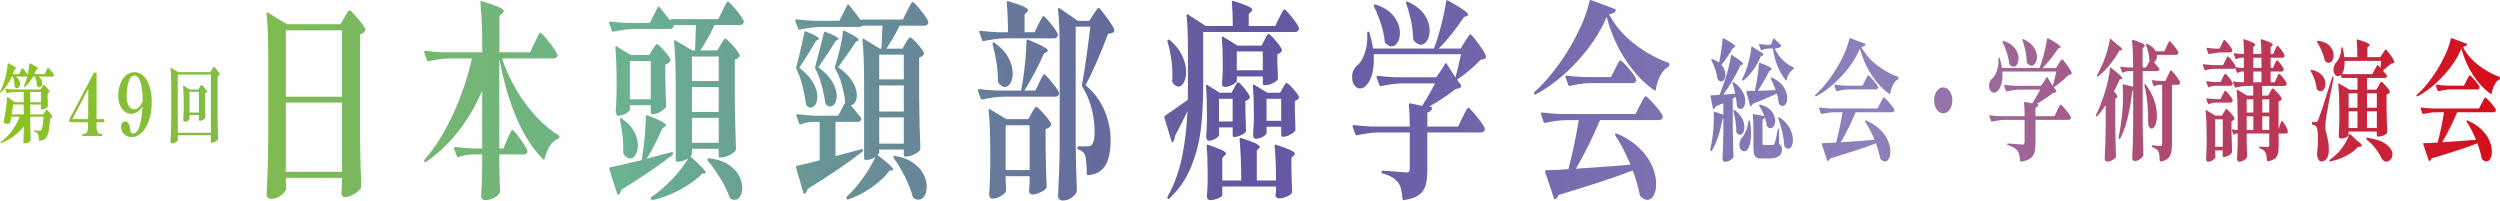 <?xml version="1.0" encoding="UTF-8"?>
<svg id="_レイヤー_2" data-name="レイヤー 2" xmlns="http://www.w3.org/2000/svg" xmlns:xlink="http://www.w3.org/1999/xlink" viewBox="0 0 960 77">
  <defs>
    <style>
      .cls-1 {
        fill: url(#_名称未設定グラデーション_87);
        stroke-width: 0px;
      }
    </style>
    <linearGradient id="_名称未設定グラデーション_87" data-name="名称未設定グラデーション 87" x1="0" y1="38.5" x2="960" y2="38.5" gradientUnits="userSpaceOnUse">
      <stop offset="0" stop-color="#8dc21f"/>
      <stop offset=".25" stop-color="#6bb291"/>
      <stop offset=".5" stop-color="#6355a1"/>
      <stop offset=".75" stop-color="#8d80bb"/>
      <stop offset="1" stop-color="#d70c18"/>
    </linearGradient>
  </defs>
  <g id="_レイヤー_1-2" data-name="レイヤー 1">
    <path class="cls-1" d="M7.89,27.35c.04-.11.12-.28.23-.5.11-.23.19-.4.26-.51.07-.11.13-.16.19-.16.12,0,.45.34.99,1.03.54.68.87,1.19.99,1.51.01.04.02.1.02.16,0,.15-.05.28-.17.37-.11.1-.25.15-.4.15h-3.94c.56.37.98.8,1.25,1.29.27.49.41.98.41,1.48s-.11.88-.34,1.21c-.23.33-.49.49-.8.49-.32,0-.62-.16-.89-.49-.06-.09-.09-.24-.09-.46,0-.56-.07-1.16-.19-1.77-.13-.62-.29-1.2-.49-1.74h-.39c-1.14,2.54-2.54,4.58-4.2,6.12-.09.11-.17.11-.25,0l-.02-.03c-.08-.11-.08-.23-.02-.36.53-1.02,1.08-2.38,1.64-4.07.3-.91.58-2,.82-3.26.24-1.26.4-2.37.48-3.32.03-.2.11-.26.23-.2,1.12.59,1.91,1.03,2.35,1.34.44.3.66.52.66.65,0,.06-.07.14-.21.23l-.43.23c-.24.74-.46,1.33-.66,1.76h2.46l.5-1.14ZM16.07,33.47c.05-.09.12-.22.23-.39.11-.17.19-.3.26-.39.07-.09.13-.13.19-.13.14,0,.51.33,1.12.99.61.66.99,1.17,1.14,1.52.04.09.03.18-.05.29-.2.24-.42.4-.66.49v1.76l.04,1.4c0,.39.02.96.05,1.69v.1c0,.13-.13.3-.38.51-.25.21-.55.38-.89.52-.34.14-.66.21-.95.21s-.46-.16-.52-.49l.02-.33.07-.42v-.65h-4.13v3.78h4.95l.59-.88c.06-.09.15-.22.27-.39.12-.17.22-.3.3-.39.08-.09.15-.13.21-.13.14,0,.49.35,1.07,1.04.58.7.93,1.22,1.07,1.56.05.09.03.18-.04.29-.15.22-.4.36-.75.42-.14,2.24-.34,3.95-.62,5.15-.27,1.19-.67,2.04-1.19,2.54-.58.59-1.35.89-2.33.91-.12,0-.18-.09-.18-.26-.03-1.11-.15-1.85-.37-2.21-.24-.48-.71-.84-1.39-1.08-.11-.06-.16-.16-.16-.29,0-.06.02-.12.05-.16.03-.04.08-.05.14-.03.71.11,1.36.16,1.94.16.17,0,.3-.02.39-.05.09-.03.18-.09.25-.18.2-.22.38-.76.54-1.63.16-.87.28-2.03.38-3.49h-5.11v3.1c.05,2.6.1,4.55.16,5.83,0,.13-.02.24-.07.33-.17.26-.44.49-.81.68-.37.19-.82.29-1.33.29-.4,0-.59-.22-.59-.65.06-1,.11-2.24.14-3.71v-2.21c-2.11,2.87-5.01,5.03-8.69,6.48h-.07c-.06,0-.11-.04-.16-.13-.02-.02-.02-.05-.02-.1,0-.09.04-.16.11-.23,1.6-1.11,3.02-2.51,4.27-4.22,1.25-1.7,2.24-3.52,2.99-5.46h-3.22l-.39,2.18c-.05.15-.1.25-.16.29-.32.17-.63.26-.94.26-.36,0-.8-.11-1.3-.33-.12-.04-.17-.15-.14-.33.23-1.11.42-2.19.59-3.26.4-2.24.64-4.29.73-6.16,0-.11.02-.18.06-.21.04-.03.09-.03.15.02l2.76,1.95h3.42v-3.94h-3.15c-.97.02-2.06.16-3.26.42h-.07c-.06,0-.11-.05-.16-.16l-.41-1.14s-.02-.06-.02-.13c0-.11.05-.16.16-.16.84.11,1.76.18,2.78.23h10.56l.52-.91ZM5.1,40.15l-.23,1.34c-.05.3-.1.66-.17,1.06-.07.4-.14.86-.22,1.38h4.63v-3.78h-4.01ZM14.84,29.4c.49.35.84.74,1.06,1.17.22.43.33.87.33,1.3,0,.46-.11.85-.33,1.17-.22.33-.48.49-.79.49-.26,0-.53-.15-.82-.46-.08-.09-.11-.2-.11-.33-.02-.54-.1-1.11-.24-1.71-.14-.6-.32-1.15-.51-1.64h-.71c-.91,1.67-1.99,3.02-3.22,4.04-.11.07-.19.06-.25-.03-.11-.11-.12-.23-.05-.36.27-.63.54-1.32.8-2.08.3-.91.58-1.99.82-3.23.24-1.24.4-2.32.46-3.26.01-.09.04-.15.08-.18.04-.03.09-.04.15-.02,2.05,1.06,3.08,1.75,3.08,2.05,0,.07-.07.14-.21.23l-.43.23c-.33.78-.59,1.35-.75,1.69h3.95l.57-1.2c.08-.13.17-.32.29-.55.11-.24.2-.41.27-.52.07-.11.13-.16.19-.16.14,0,.51.36,1.12,1.09.61.73.97,1.25,1.09,1.58.03.09.05.15.05.2,0,.15-.06.27-.17.36-.11.09-.26.13-.44.13h-5.27ZM15.75,35.33h-4.13v3.94h4.13v-3.94ZM40.06,46.01v.65c0,.17-.06.26-.18.26h-2.81v1.89c0,1.76.61,2.64,1.82,2.64h.25c.11,0,.16.12.16.36,0,.26-.05.39-.16.39h-7.41c-.11,0-.16-.13-.16-.39,0-.24.05-.36.16-.36h.25c1.2,0,1.81-.88,1.82-2.64v-1.89h-6.96c-.12,0-.18-.09-.18-.26v-.72c0-.13.02-.24.07-.33l9.33-17.66c.06-.13.14-.17.23-.13l.64.2c.11.04.16.14.16.29l-.02,17.43h2.81c.12,0,.18.09.18.26ZM33.9,34.09l-6.13,11.66h6.07l.07-11.66ZM55.15,29.21c1,.98,1.77,2.32,2.31,4.02.54,1.71.81,3.64.81,5.81,0,2.8-.36,5.23-1.09,7.28-.73,2.05-1.68,3.62-2.84,4.69-1.16,1.07-2.38,1.61-3.64,1.61-1.08,0-1.94-.24-2.58-.72-.64-.48-1.08-1.01-1.31-1.6-.24-.59-.35-1.08-.35-1.47,0-.65.15-1.18.45-1.6.3-.41.69-.62,1.14-.62s.89.24,1.25.72c.36.48.56,1.14.59,1.99.03.63.14,1.11.33,1.45.19.34.46.5.81.5,1.19,0,2.06-1.02,2.63-3.06.57-2.04.91-4.48,1.04-7.33-.59.96-1.26,1.67-2,2.13-.74.47-1.5.7-2.27.7-1,0-1.88-.31-2.64-.94-.76-.63-1.35-1.47-1.77-2.52-.42-1.05-.63-2.19-.63-3.4,0-1.61.25-3.11.75-4.51.5-1.4,1.22-2.52,2.17-3.36.94-.84,2.04-1.25,3.31-1.25,1.34,0,2.51.49,3.51,1.47ZM53.22,41.23c.58-.5,1.11-1.26,1.56-2.28v-.75c0-1.35-.1-2.71-.29-4.1-.19-1.39-.52-2.58-.98-3.58-.46-1-1.09-1.5-1.88-1.5-.68,0-1.25.38-1.7,1.14-.45.76-.78,1.72-.98,2.87-.21,1.15-.31,2.32-.31,3.52,0,2.06.29,3.48.88,4.27.58.78,1.24,1.17,1.95,1.17.58,0,1.16-.25,1.75-.75ZM68.27,52.53c.03.52.04.79.04.81,0,.04,0,.09.01.15,0,.05,0,.11-.01.18-.11.33-.37.64-.79.94-.42.3-.86.46-1.33.46-.21,0-.38-.07-.51-.2-.13-.13-.19-.28-.19-.46.06-1.28.11-2.52.16-3.73.05-1.21.08-2.79.09-4.74v-13.39c0-2.56-.08-4.67-.25-6.32v-.06c0-.17.06-.23.18-.16l2.78,1.69h12.34l.57-1.01c.05-.09.13-.23.24-.44.11-.21.21-.36.29-.46.07-.1.14-.15.2-.15.14,0,.52.37,1.14,1.11.63.74,1.01,1.29,1.17,1.66.04.09.03.18-.05.29-.2.28-.46.47-.78.55v16.52c.03,2.71.09,5.2.18,7.46,0,.13-.03.24-.09.33-.2.28-.53.56-.98.83-.46.27-.88.41-1.28.41-.27,0-.44-.16-.5-.49,0-.13,0-.24.02-.33.01-.11.02-.24.02-.41s.02-.39.05-.67v-.98h-12.73v.59ZM68.27,28.65v22.35h12.73v-22.35h-12.73ZM72.78,45.66c0,.13-.1.28-.28.46-.19.17-.43.33-.73.46-.29.13-.6.2-.9.2-.15,0-.27-.06-.35-.2-.08-.13-.13-.28-.13-.46.06-1.04.11-2.45.16-4.23v-2.48c0-2.56-.08-4.67-.25-6.32v-.06c0-.15.06-.2.18-.13l2.39,1.47h3.28l.5-.88c.06-.09.17-.25.32-.5.15-.25.27-.37.37-.37.14,0,.49.31,1.07.94.58.63.94,1.11,1.09,1.43.04.11.03.22-.04.33-.2.24-.44.4-.73.49v3.19c.05,2.67.1,4.68.16,6.03,0,.11-.02.22-.07.33-.18.24-.49.47-.91.7-.42.23-.81.34-1.14.34-.26,0-.42-.16-.48-.49,0-.13,0-.24.02-.33.02-.06.03-.15.04-.26,0-.11.02-.25.03-.42v-.75h-3.6v1.53ZM72.78,35.26v7.95h3.6v-7.95h-3.6ZM666.32,36c-.14-.87-.33-1.72-.58-2.56-.25-.83-.39-1.32-.44-1.45-.02-.1-.03-.19-.02-.28.01-.08.04-.14.09-.18.12-.07.23-.05.35.05,1.52,1,2.64,2.15,3.37,3.46.73,1.3,1.09,2.56,1.09,3.76,0,.87-.17,1.6-.51,2.18-.34.58-.74.88-1.21.88-.49,0-.95-.28-1.37-.85-.09-.13-.14-.3-.14-.5-.07-1-.2-2.09-.38-3.26l-1.19.6v10.72c.05,4.18.14,8,.28,11.48,0,.2-.05.37-.14.5-.28.4-.69.76-1.23,1.08-.54.32-1.17.48-1.9.48-.3,0-.54-.1-.7-.3-.16-.2-.25-.44-.25-.7.16-3.01.27-6.35.32-10.02v-5.56s-.14.05-.28.05c-.98,5.31-2.36,9.4-4.14,12.28-.12.17-.25.2-.39.1l-.1-.05c-.14-.1-.19-.28-.14-.55.33-1.34.58-2.64.77-3.91.42-2.87.63-5.63.63-8.27,0-.47-.02-1.1-.07-1.9,0-.13.03-.24.09-.33.06-.08.14-.11.23-.08l3.4,1.2v-4.46l-3.02,1.35c-.12.47-.33.79-.63.95-.02.03-.07.05-.14.05-.09,0-.16-.1-.21-.3l-.91-4.61v-.1c0-.23.08-.35.25-.35l1.61-.05c.61-.07,1.13-.1,1.58-.1.65-1.67,1.38-3.66,2.18-5.96.49-1.47.93-3.02,1.33-4.64.4-1.62.69-3.1.88-4.44.05-.33.17-.42.38-.25,2.85,1.77,4.28,2.89,4.28,3.36,0,.13-.1.23-.32.3l-.67.25c-.79,1.74-1.77,3.61-2.93,5.61-1.16,2-2.37,3.89-3.63,5.66l4.53-.35ZM662.19,26.7c.25.65.37,1.29.37,1.93,0,.77-.16,1.4-.47,1.9-.32.5-.71.75-1.18.75-.37,0-.76-.2-1.16-.6-.09-.07-.16-.22-.21-.45-.14-1.1-.43-2.29-.86-3.56-.43-1.27-.92-2.42-1.46-3.46-.09-.2-.11-.35-.04-.45.12-.1.23-.13.35-.1.87.3,1.73.75,2.6,1.35.33-1.44.61-2.97.84-4.61.23-1.64.4-3.12.49-4.46.02-.13.06-.23.12-.28.06-.05.13-.04.23.02,3.04,1.6,4.56,2.64,4.56,3.11,0,.1-.11.22-.32.35l-.63.35c-1.36,2.37-2.83,4.49-4.42,6.36.54.57.93,1.18,1.17,1.83ZM665.65,42.39c.02-.08.06-.14.1-.18.12-.07.23-.05.35.05,1.31.97,2.26,2.03,2.86,3.18.6,1.15.89,2.28.89,3.38,0,.83-.17,1.54-.51,2.1-.34.57-.74.85-1.21.85s-.87-.27-1.26-.8c-.09-.13-.14-.3-.14-.5.02-2.27-.34-4.86-1.09-7.77-.03-.13-.03-.24,0-.33ZM671.68,46.22c.19.07.29.2.32.4.28,1.7.42,3.26.42,4.66,0,2.57-.39,4.53-1.16,5.86-.35.63-.85.95-1.51.95-.35,0-.68-.11-.98-.33s-.53-.56-.67-1.03c-.12-.43-.18-.82-.18-1.15,0-.53.1-1.05.3-1.55.2-.5.47-.94.82-1.3.52-.63,1.01-1.54,1.49-2.71.48-1.17.75-2.31.83-3.41.05-.27.15-.4.31-.4ZM672.88,17.91l2.32,1.55c1.31.64,1.97,1.14,1.97,1.5,0,.17-.13.3-.39.4l-.63.3c-1.73,4.01-3.97,7.1-6.7,9.27-.14.1-.27.07-.39-.1-.12-.17-.13-.35-.04-.55.26-.5.65-1.32,1.16-2.46.54-1.37,1.04-2.97,1.49-4.81.46-1.84.74-3.46.86-4.86.05-.3.16-.38.35-.25ZM681.86,34.6c-.56-1.67-1.17-3.09-1.82-4.26-.09-.23-.09-.4,0-.5.14-.13.27-.15.39-.05,2.01.9,3.49,2.08,4.44,3.53.95,1.45,1.42,2.88,1.42,4.28,0,.9-.16,1.65-.49,2.23-.33.59-.75.88-1.26.88-.42,0-.85-.22-1.3-.65-.09-.1-.16-.27-.21-.5-.09-.97-.33-2.17-.7-3.61-2.83,1.3-5.92,2.61-9.26,3.91-.16.4-.4.72-.7.95l-.1.05c-.07,0-.15-.1-.25-.3l-1.37-5.21-.04-.2c0-.17.08-.25.25-.25h2.98l.14-.55.07-.5c.35-1.47.65-3.06.9-4.76.25-1.7.4-3.24.47-4.61.02-.27.14-.38.35-.35,1.71.63,2.89,1.13,3.56,1.48.67.35,1,.64,1,.88,0,.13-.09.25-.28.35l-.6.35c-1.36,2.74-2.83,5.3-4.42,7.67l6.84-.25ZM676.81,45.87v9.07c0,.3.04.5.12.6.08.1.29.15.61.15h1.75c.87,0,1.38-.02,1.54-.05.16,0,.29-.03.37-.1.08-.07.17-.22.26-.45.21-.53.62-2.34,1.23-5.41.02-.23.12-.35.28-.35.12,0,.17.13.17.4l.07,5.56c.42.3.7.61.84.93.14.32.21.74.21,1.28,0,1.1-.4,1.94-1.21,2.51-.81.57-2.18.85-4.12.85h-2.38c-.94,0-1.63-.13-2.07-.4-.45-.27-.75-.71-.91-1.33-.16-.62-.25-1.53-.25-2.73v-6.21c0-2.34-.08-4.33-.25-5.96,0-.33.09-.47.28-.4l4.18.75c-.61-1.6-1.25-2.87-1.93-3.81-.14-.2-.16-.37-.07-.5.12-.1.23-.13.35-.1,1.96.47,3.42,1.3,4.37,2.48.95,1.19,1.42,2.41,1.42,3.68,0,.84-.17,1.53-.51,2.08-.34.55-.77.83-1.28.83-.45,0-.84-.18-1.19-.55-.12-.07-.19-.2-.21-.4-.14-1.07-.41-2.17-.81-3.31-.12.5-.41.8-.88.9ZM684.38,22.84c1.26,1.29,2.65,2.28,4.18,2.98.16.03.25.15.25.35s-.07.35-.21.45c-.59.37-1.1.9-1.54,1.6-.45.7-.76,1.49-.95,2.36-.07.33-.2.4-.39.2-1.24-1.47-2.28-3.25-3.12-5.34-.84-2.09-1.45-4.35-1.82-6.79h-1.65c-.87.03-1.74.23-2.63.6-.19.07-.3,0-.35-.2l-.63-1.7c-.02-.07-.04-.15-.04-.25,0-.17.08-.23.25-.2.63.13,1.57.23,2.81.3h1.47l.95-2.25c.12-.23.24-.27.38-.1l2.49,2.41c.16.17.22.32.17.45-.47.54-1.29.85-2.46.95.63,1.5,1.58,2.9,2.84,4.18ZM682.88,45.22c.02-.1.06-.17.1-.2.12-.07.23-.05.35.05,1.78,1.2,3.08,2.58,3.91,4.13.83,1.55,1.25,3.07,1.25,4.54,0,.97-.17,1.77-.51,2.41-.34.63-.77.95-1.28.95-.47,0-.95-.3-1.44-.9-.09-.13-.14-.3-.14-.5-.07-1.57-.32-3.25-.74-5.04-.42-1.79-.91-3.5-1.47-5.14-.05-.1-.06-.2-.03-.3ZM707.25,29.13c-3.13,3.41-6.43,6.03-9.89,7.87-.16.1-.28.05-.35-.15-.05-.07-.06-.15-.03-.25.02-.1.07-.17.14-.2,1.87-1.67,3.72-3.76,5.54-6.26,1.82-2.51,3.4-5.11,4.74-7.82,1.33-2.71,2.24-5.18,2.74-7.42.05-.23.16-.32.35-.25l5.65,2.1c.09.03.16.09.19.18.04.08.03.19-.02.33-.26.4-.77.65-1.55.75,1.4,2.67,3.4,5.01,6,7.02,2.6,2,5.28,3.49,8.04,4.46.16.03.25.18.25.45v.1c0,.23-.08.38-.25.45-.75.4-1.38,1.09-1.89,2.08-.52.99-.87,2.06-1.05,3.23-.02.13-.06.23-.12.28-.06.05-.14.04-.23-.02-2.57-1.8-4.85-4.23-6.84-7.27-1.99-3.04-3.47-6.43-4.46-10.17-1.5,3.61-3.81,7.12-6.95,10.52ZM719.84,53.69c-1.1-2.64-2.29-4.94-3.58-6.92-.14-.2-.15-.35-.03-.45.07-.1.19-.12.35-.05,2.17.94,3.96,2.1,5.37,3.48,1.4,1.39,2.41,2.81,3.03,4.28.62,1.47.93,2.87.93,4.21,0,1.1-.2,2-.6,2.71-.4.7-.9,1.05-1.51,1.05-.52,0-1.04-.27-1.58-.8-.09-.07-.16-.2-.21-.4-.4-1.97-.96-3.89-1.68-5.76-3.62,1.44-9.48,3.37-17.58,5.81-.16.43-.41.77-.74,1-.02.03-.06.05-.11.05-.12,0-.2-.1-.25-.3l-2.07-6.16c-.05-.13-.05-.24-.02-.33s.1-.13.19-.13c1.17,0,2.95-.08,5.33-.25.96-3.64,1.78-7.52,2.46-11.63h-2.98c-1.5.03-3.17.25-5.02.65h-.11c-.09,0-.17-.08-.25-.25l-.6-1.75s-.03-.1-.03-.2c0-.17.08-.25.25-.25,1.29.17,2.71.28,4.28.35h17.89l1.09-2.1c.09-.17.25-.46.46-.88.21-.42.38-.73.53-.93.14-.2.26-.3.35-.3.21,0,.88.63,2,1.9,1.12,1.27,1.79,2.17,2,2.71.07.17.07.34,0,.5-.14.37-.43.55-.88.55h-13.93c-1.87,4.38-3.79,8.22-5.75,11.53,2.95-.17,7.28-.48,12.98-.95ZM709.95,34.34c-1.33.03-2.84.25-4.53.65h-.1c-.09,0-.17-.08-.25-.25l-.63-1.75s-.03-.1-.03-.2c0-.17.08-.25.25-.25,1.29.17,2.71.28,4.28.35h6.28l.98-1.95c.12-.23.27-.53.46-.9.19-.37.34-.64.46-.83.12-.18.22-.28.31-.28.21,0,.83.59,1.86,1.78,1.03,1.19,1.65,2.05,1.86,2.58.04.17.06.32.04.45-.14.4-.43.6-.88.6h-10.35ZM743.72,42.06c-.69-.97-1.03-2.14-1.03-3.51s.34-2.59,1.03-3.56c.69-.97,1.52-1.45,2.47-1.45s1.78.48,2.48,1.45c.69.97,1.03,2.16,1.03,3.56s-.34,2.54-1.03,3.51c-.69.97-1.52,1.45-2.48,1.45s-1.78-.48-2.47-1.45ZM783.74,32.94c.8-1.07,1.5-2.12,2.1-3.16.05-.13.11-.2.19-.2s.15.05.19.15l2.07,3.26c.35-1.24.79-3.07,1.33-5.51h-20.7c.02.3.03.74.03,1.3,0,1.47-.18,2.75-.54,3.83-.36,1.09-.82,1.88-1.39,2.38-.42.4-.87.6-1.33.6-.51,0-.96-.24-1.33-.73-.38-.48-.56-1.16-.56-2.03,0-.63.13-1.19.4-1.68.27-.48.62-.89,1.04-1.23.61-.57,1.12-1.45,1.54-2.66s.63-2.51.63-3.91c0-.37-.01-.64-.04-.8v-.1c0-.1.02-.18.07-.25.05-.07.09-.1.14-.1.16,0,.28.1.35.3.4,1.4.68,2.64.84,3.71h14.42l.63-1.75c.47-1.44.91-3.01,1.33-4.73.42-1.72.72-3.27.91-4.64.05-.3.17-.4.39-.3,1.85,1.04,3.12,1.8,3.81,2.31.69.5,1.04.87,1.04,1.1,0,.1-.05.18-.14.23-.09.05-.15.08-.17.08l-.67.25c-1.96,2.94-3.96,5.43-6,7.47h5.19l1.02-1.65c.12-.2.28-.46.49-.78.21-.32.38-.55.49-.7.12-.15.22-.23.32-.23.19,0,.79.69,1.81,2.08,1.02,1.39,1.64,2.4,1.88,3.03.07.13.05.28-.07.45-.12.17-.26.28-.42.33-.16.05-.42.09-.77.13-.7.77-1.58,1.6-2.63,2.48-1.05.89-2.05,1.63-2.98,2.23l.91,1.25c.07.07.1.16.1.28s-.04.21-.1.28c-.12.1-.28.18-.47.25-.2.07-.44.12-.72.15-1.87,1.47-3.98,2.87-6.32,4.21l.42.05c.23.07.31.22.24.45-.12.43-.48.74-1.09.9v3.31h7.3l1.05-2.21c.12-.23.28-.56.49-.98.21-.42.38-.73.51-.95.13-.22.24-.33.33-.33.21,0,.86.66,1.95,1.98,1.09,1.32,1.74,2.26,1.95,2.83.07.17.07.33,0,.5-.14.37-.44.55-.91.55h-12.67v8.82c0,1.54-.13,2.77-.4,3.71-.27.94-.8,1.7-1.6,2.28-.8.58-1.99.99-3.58,1.23h-.07c-.12,0-.2-.12-.25-.35-.07-.94-.18-1.7-.33-2.31-.15-.6-.39-1.12-.72-1.55-.37-.47-.84-.87-1.39-1.2-.55-.33-1.3-.63-2.26-.9-.19-.07-.28-.2-.28-.4,0-.17.07-.25.21-.25.42,0,1.47.07,3.16.2,1.5.13,2.35.2,2.56.2.3,0,.51-.07.61-.2.11-.13.16-.38.16-.75v-8.52h-7.51c-1.5.03-3.17.25-5.02.65h-.1c-.09,0-.18-.08-.25-.25l-.63-1.7s-.03-.1-.03-.2c0-.17.09-.25.28-.25,1.26.17,2.68.28,4.25.35h9.02c0-1.9-.07-3.61-.21-5.11,0-.13.02-.24.07-.33.05-.08.12-.11.21-.08l2.88.6c1.29-2.04,2.3-3.81,3.05-5.31h-7.83c-1.5.03-3.17.25-5.02.65h-.11c-.09,0-.17-.08-.25-.25l-.63-1.75s-.04-.1-.04-.2c0-.17.08-.25.25-.25,1.29.17,2.71.28,4.28.35h9.61ZM769,15.75c.09-.1.21-.12.35-.05,1.99.64,3.45,1.58,4.39,2.83.93,1.25,1.4,2.55,1.4,3.88,0,.9-.19,1.66-.56,2.28-.37.62-.86.93-1.44.93-.45,0-.91-.25-1.4-.75-.09-.07-.16-.22-.21-.45-.12-1.3-.41-2.68-.88-4.13-.47-1.45-1.01-2.8-1.61-4.03-.12-.27-.13-.43-.03-.5ZM776.6,15.23c.01-.08.04-.14.09-.17.09-.1.21-.1.35,0,1.78.8,3.08,1.82,3.91,3.06.83,1.24,1.24,2.49,1.24,3.76,0,.94-.2,1.73-.61,2.38-.41.65-.91.98-1.49.98-.54,0-1.1-.33-1.68-1-.09-.13-.14-.3-.14-.5-.02-1.34-.19-2.72-.49-4.16-.3-1.44-.68-2.77-1.12-4.01-.05-.13-.06-.24-.05-.33ZM808.6,40.41c-1.15,1.7-2.23,3.11-3.26,4.21-.14.13-.27.12-.39-.05-.12-.17-.13-.35-.04-.55,1.22-2.41,2.36-5.36,3.44-8.87,1.03-3.34,1.66-6.31,1.89-8.92.02-.17.06-.27.12-.3.06-.03.13-.02.23.05,2.92,2.24,4.38,3.59,4.38,4.06,0,.13-.11.23-.32.3l-.67.15c-.7,1.64-1.45,3.17-2.24,4.61.94.97,1.4,1.64,1.4,2,0,.17-.12.33-.35.5l-.53.3v10.62c.05,4.18.14,8,.28,11.48,0,.2-.05.37-.14.5-.28.37-.72.72-1.33,1.05-.61.33-1.22.5-1.83.5-.33,0-.58-.1-.77-.3-.19-.2-.28-.43-.28-.7.09-1.97.18-3.88.25-5.74.07-1.85.12-4.28.14-7.29v-7.62ZM810.3,14.9c.06-.03.13-.02.23.05l2.35,2.05c1.33.94,2,1.59,2,1.95,0,.17-.13.28-.39.35l-.63.15c-.98,1.77-2.2,3.55-3.65,5.34-1.45,1.79-2.97,3.32-4.56,4.59-.14.13-.26.12-.35-.05-.12-.17-.12-.35,0-.55.75-1.3,1.52-2.87,2.31-4.71.56-1.37,1.08-2.86,1.54-4.46.47-1.6.81-3.07,1.02-4.41.02-.17.06-.27.12-.3ZM832,17.76c.12-.23.26-.53.44-.9.17-.37.32-.63.42-.8.11-.17.2-.25.3-.25.19,0,.73.57,1.63,1.7.9,1.14,1.46,1.97,1.67,2.5l.03.2c0,.27-.09.48-.26.63-.17.15-.39.23-.65.23h-7.37c.02.13.04.3.04.5,0,.57-.11,1.06-.32,1.48-.21.42-.49.71-.84.88l.77.85c.86,1.04,1.27,1.52,1.23,1.45.12.23.14.42.07.55-.14.33-.4.5-.77.5h-5.61v20.6c.05,4.14.14,7.99.28,11.53,0,.17-.03.32-.1.45-.26.47-.7.91-1.32,1.33-.62.42-1.23.63-1.84.63-.33,0-.58-.1-.77-.3-.19-.2-.28-.43-.28-.7.09-1.97.17-3.88.25-5.74.07-1.85.12-4.28.14-7.29v-13.08c-.14.07-.25.1-.32.1-.93,8.12-2.49,14.25-4.67,18.39-.12.23-.25.27-.39.1l-.07-.05c-.14-.1-.19-.28-.14-.55.54-2.54,1.01-5.75,1.4-9.62.19-1.97.28-4.13.28-6.46,0-1.07-.05-2.37-.14-3.91v-.05c0-.13.03-.23.09-.28.06-.05.12-.06.19-.02l3.75.95v-6.01h-1.51c-.8.03-1.6.23-2.42.6h-.1c-.1,0-.18-.08-.25-.25l-.6-1.6c-.02-.07-.03-.15-.03-.25,0-.17.08-.23.24-.2.98.17,1.99.27,3.02.3h1.65v-.45c0-3.81-.14-7.07-.42-9.77,0-.33.1-.47.32-.4,1.75.57,2.96,1.02,3.61,1.35.66.33.98.63.98.9,0,.13-.08.28-.25.45l-.6.6v7.32h1.3l1.44-2.56c-.09-.13-.14-.28-.14-.45-.05-.9-.19-1.84-.42-2.81-.23-.97-.52-1.85-.84-2.66-.07-.23-.06-.4.03-.5.14-.13.27-.15.39-.05,1.59.7,2.68,1.64,3.26,2.81h3.33l.88-1.9ZM823.41,32.74c0-.17.06-.28.17-.35h.04c.16-.1.29-.07.39.1,1.5,2.07,2.58,4.12,3.25,6.14.67,2.02,1,3.92,1,5.69,0,1.47-.2,2.68-.61,3.63-.41.95-.88,1.43-1.42,1.43-.47,0-.88-.38-1.23-1.15-.07-.2-.1-.35-.1-.45.05-2.34-.04-4.86-.25-7.57-.21-2.71-.61-5.14-1.19-7.32-.02-.03-.04-.08-.04-.15ZM829.09,32.54c-.56.03-1.16.22-1.79.55-.16.1-.28.03-.35-.2l-.6-1.7-.04-.2c0-.2.09-.27.28-.2,1.05.17,2.13.27,3.23.3h1.68l.95-2c.09-.2.23-.5.42-.9.19-.4.34-.69.46-.88.12-.18.22-.28.31-.28.21,0,.8.61,1.76,1.83.96,1.22,1.53,2.1,1.72,2.63.05.13.07.22.07.25,0,.23-.1.43-.3.58-.2.15-.42.23-.65.23h-2.21v22.75c0,1.37-.11,2.49-.32,3.36-.21.87-.63,1.6-1.26,2.18-.63.58-1.56.98-2.77,1.18h-.07c-.16,0-.25-.12-.25-.35-.05-.84-.1-1.53-.17-2.08-.07-.55-.19-1.01-.35-1.38-.49-.8-1.26-1.37-2.32-1.7-.16-.03-.25-.17-.25-.4,0-.2.07-.3.21-.3.51,0,1.12.05,1.82.15l1.33.1c.24,0,.4-.08.49-.23.09-.15.14-.38.14-.68v-22.6h-1.19ZM877.46,47.95c.58,1.02.94,1.8,1.05,2.33.02.17.02.33,0,.5-.14.33-.41.5-.81.5h-2.7v4.76c0,1.27-.1,2.28-.3,3.03-.2.75-.6,1.37-1.19,1.85-.6.48-1.49.81-2.68.98h-.07c-.12,0-.2-.12-.25-.35-.07-.8-.15-1.43-.23-1.88-.08-.45-.2-.84-.37-1.18-.47-.73-1.17-1.24-2.1-1.5-.19-.07-.28-.2-.28-.4s.07-.3.21-.3l1.72.1,1.3.1c.26,0,.43-.08.51-.23.08-.15.12-.39.12-.73v-4.26h-8.67v3.06l.04,1.8c.02,1.4.07,2.64.14,3.71,0,.2-.02.37-.07.5-.19.43-.57.84-1.16,1.2-.59.37-1.19.55-1.83.55-.26,0-.46-.1-.6-.3-.14-.2-.21-.44-.21-.7.09-1.54.17-3.61.25-6.21v-3.61h-.67c-.23.03-.43.17-.6.4-.19.17-.31.13-.39-.1l-.53-1.45c-.02-.07-.04-.15-.04-.25,0-.2.09-.27.28-.2.26.1.67.18,1.23.25h.7v-5.41c0-3.94-.13-7.18-.39-9.72v-.1c0-.27.09-.35.28-.25l3.72,2.25h2.38v-3.71h-2.49c-1.5.07-2.91.28-4.25.65h-.11c-.09,0-.18-.08-.25-.25l-.6-1.65-.04-.2c0-.23.09-.32.28-.25.56.13,1.4.23,2.53.3h1.37v-4.11h-.98c-.38.03-.83.2-1.37.5-.19.17-.32.12-.38-.15l-.63-1.7c-.14.2-.36.3-.67.3h-7.58c-1.08.03-2.14.23-3.19.6-.19.07-.3,0-.35-.2l-.63-1.7s-.04-.1-.04-.2c0-.17.09-.25.28-.25,1.26.17,2.68.28,4.24.35h3.26l.81-1.65c.07-.13.19-.37.35-.7.16-.33.3-.58.4-.75.1-.17.2-.25.3-.25.14,0,.46.28.95.85.49.57.95,1.18,1.38,1.83.43.65.65,1.09.65,1.33l-.04.1c.72.17,1.42.27,2.1.3h1.12v-3.91h-1.19c-.54.03-1.11.22-1.72.55-.16.1-.28.03-.35-.2l-.6-1.65-.03-.2c0-.23.09-.32.28-.25.51.13,1.29.23,2.31.3h1.3c0-2-.07-3.77-.21-5.31,0-.33.11-.45.32-.35,1.61.57,2.72,1,3.31,1.3.6.3.9.57.9.8,0,.13-.08.28-.25.45l-.53.5v2.61h3.12c0-1.97-.07-3.72-.21-5.26,0-.33.11-.47.32-.4,1.66.57,2.79,1,3.4,1.3.61.3.91.57.91.8,0,.1-.09.25-.28.45l-.56.5v2.61h1.02l.67-1.55c.09-.2.2-.44.33-.73.13-.28.24-.49.33-.63.09-.13.19-.2.28-.2.19,0,.64.46,1.35,1.38.71.92,1.15,1.63,1.32,2.13.02.07.04.15.04.25,0,.23-.09.43-.26.58-.18.15-.38.23-.62.23h-4.46v3.91h.88l.67-1.45c.07-.13.17-.34.3-.63.13-.28.24-.5.33-.65.09-.15.19-.23.28-.23.19,0,.61.43,1.28,1.3.67.87,1.08,1.54,1.25,2,.02.17.02.33,0,.5-.14.37-.41.55-.81.55h-4.17v4.11h1.58l.7-1.6c.07-.17.18-.41.33-.73.15-.32.27-.55.37-.7.09-.15.19-.23.28-.23.19,0,.67.48,1.44,1.43.77.95,1.24,1.68,1.4,2.18l.04.2c0,.27-.09.48-.26.63-.17.15-.38.23-.61.23h-8.52v3.71h2.31l.74-1.35c.07-.13.17-.33.32-.6.14-.27.26-.47.37-.6.11-.13.21-.2.3-.2.21,0,.78.5,1.7,1.5.92,1,1.5,1.77,1.74,2.31.07.13.05.28-.07.45-.3.4-.68.64-1.12.7v10.67l.53-1.55c.05-.13.12-.36.23-.68.11-.32.2-.55.28-.7.08-.15.17-.23.26-.23.19,0,.57.51,1.16,1.53ZM857.95,45.82c-.3.37-.65.62-1.05.75v4.06c.07,3.31.14,5.85.21,7.62,0,.17-.04.32-.1.45-.26.37-.68.72-1.28,1.05-.6.33-1.14.5-1.63.5h-.28c-.19,0-.28-.13-.28-.4v-2.1h-2.91v.95c.02.33.04.6.04.8s0,.37.04.5v.25c0,.1-.01.18-.04.25-.17.37-.53.73-1.09,1.08-.56.35-1.13.53-1.72.53-.23,0-.41-.1-.53-.3-.12-.2-.18-.44-.18-.7.09-1.47.16-3.34.21-5.61v-3.31c0-3.91-.13-7.1-.39-9.57v-.1c0-.23.09-.3.28-.2l3.47,2.1h2.49l.74-1.25c.07-.1.18-.28.32-.55.14-.27.26-.46.37-.58.11-.12.21-.18.3-.18.21,0,.73.46,1.54,1.38.82.92,1.33,1.63,1.54,2.13.07.13.05.28-.07.45ZM850.58,32.94c-.8.03-1.58.23-2.35.6h-.11c-.09,0-.17-.08-.25-.25l-.63-1.7-.04-.2c0-.2.09-.27.28-.2,1.12.17,2.27.27,3.44.3h1.79l.74-1.55c.09-.17.22-.4.37-.7.15-.3.28-.53.37-.68.09-.15.19-.23.28-.23.21,0,.7.47,1.46,1.4.76.94,1.22,1.65,1.39,2.16.02.17.02.32,0,.45-.14.4-.42.6-.84.6h-5.89ZM847.88,39.81l-.6-1.6c-.02-.07-.04-.15-.04-.25,0-.17.08-.23.25-.2,1.12.17,2.27.27,3.44.3h1.79l.74-1.6c.09-.17.22-.4.37-.7.15-.3.28-.53.37-.68.09-.15.19-.23.28-.23.21,0,.7.47,1.46,1.4.76.94,1.22,1.65,1.39,2.15l.04.2c0,.27-.08.47-.25.6-.16.13-.37.2-.63.2h-5.89c-.8.03-1.58.23-2.35.6-.19.07-.3,0-.35-.2ZM853.35,20.11c-1.5.03-3.17.25-5.02.65h-.11c-.09,0-.17-.08-.25-.25l-.63-1.7-.03-.2c0-.23.09-.32.28-.25,1.03.17,2.06.27,3.09.3h1.65l.77-1.65c.07-.13.19-.37.35-.7.16-.33.3-.58.4-.75.1-.17.2-.25.3-.25.19,0,.69.5,1.51,1.5.82,1,1.32,1.75,1.51,2.25.02.17.02.32,0,.45-.14.4-.42.6-.84.6h-2.98ZM850.62,56.35h2.91v-10.52h-2.91v10.52ZM862.72,43.21h2.56v-5.06h-2.56v5.06ZM862.72,49.93h2.56v-5.26h-2.56v5.26ZM865.28,26.08h3.12v-3.91h-3.12v3.91ZM865.28,31.59h3.12v-4.11h-3.12v4.11ZM868.72,43.21h2.67v-5.06h-2.67v5.06ZM868.72,49.93h2.67v-5.26h-2.67v5.26ZM887.31,26.88c.12-.1.23-.13.35-.1,1.8.4,3.13,1.11,4,2.13.87,1.02,1.3,2.11,1.3,3.28,0,.77-.18,1.44-.54,2-.36.57-.8.85-1.32.85-.42,0-.86-.22-1.3-.65-.09-.07-.16-.22-.21-.45-.12-1.1-.39-2.25-.81-3.46-.42-1.2-.9-2.24-1.44-3.11-.14-.2-.15-.37-.04-.5ZM888.01,46.87h1.23c.26,0,.45-.05.56-.15.12-.1.26-.37.42-.8.35-.83.88-2.34,1.6-4.51.71-2.17,1.96-6.06,3.74-11.68.05-.2.13-.3.25-.3.23,0,.33.17.28.5-1.54,7.79-2.47,12.68-2.77,14.68-.26,1.6-.38,2.94-.38,4.01,0,.53.04,1.05.14,1.55.09.5.23,1.1.42,1.8.28,1.07.48,2.03.61,2.88.13.85.18,1.86.16,3.03-.03,1.27-.3,2.28-.84,3.03-.54.75-1.21,1.13-2,1.13-.37,0-.71-.2-1.02-.6-.31-.4-.53-.99-.67-1.75-.02-.17-.02-.33,0-.5.23-2.1.35-4.09.35-5.96,0-2.64-.22-4.18-.67-4.61-.33-.4-.79-.65-1.4-.75-.19-.07-.28-.22-.28-.45v-.15c0-.27.09-.4.28-.4ZM889.8,15.75c.12-.1.23-.13.35-.1,2.01.27,3.51.94,4.49,2.03.98,1.09,1.47,2.25,1.47,3.48,0,.84-.18,1.54-.54,2.1-.36.57-.82.85-1.38.85-.42,0-.83-.17-1.23-.5-.07-.07-.15-.22-.25-.45-.23-1.14-.62-2.32-1.16-3.56-.54-1.24-1.11-2.35-1.72-3.36-.12-.2-.13-.37-.04-.5ZM902.5,51.53l2.42,2.31c1.38,1.04,2.07,1.72,2.07,2.05,0,.17-.2.3-.6.4l-.95.15c-1.17,1.3-2.69,2.44-4.56,3.41-1.87.97-3.88,1.69-6.04,2.15-.14.03-.25-.03-.32-.2-.07-.2-.02-.35.14-.45.93-.63,1.96-1.5,3.09-2.61.91-.97,1.76-2.09,2.56-3.36.8-1.27,1.39-2.51,1.79-3.71.12-.27.25-.32.39-.15ZM913.38,32.94c.09-.17.22-.39.39-.68.16-.28.3-.49.4-.63.11-.13.2-.2.3-.2.21,0,.75.48,1.61,1.45.87.97,1.4,1.7,1.61,2.21.07.13.05.28-.07.45-.23.33-.63.57-1.19.7v5.01c.07,4.18.15,7.32.25,9.42,0,.2-.05.37-.14.5-.26.3-.67.58-1.23.85-.56.27-1.22.4-1.96.4h-.35c-.19,0-.28-.13-.28-.4v-1.5h-10.84v1.35c0,.13-.13.31-.39.53-.26.22-.61.4-1.05.55-.45.15-.95.23-1.51.23-.3,0-.53-.1-.67-.3-.14-.2-.21-.43-.21-.7.12-1.57.2-3.67.25-6.31v-3.71c0-3.64-.13-6.88-.39-9.72v-.1c0-.13.02-.23.07-.28.05-.05.12-.04.21.02l4.03,2.36h3.05v-4.51h-5.9c-.16,0-.27-.12-.32-.35l-.11-.8c-.35.3-.72.45-1.12.45-.49,0-.91-.23-1.25-.68-.34-.45-.51-1.03-.51-1.73s.2-1.47.6-2.31c.07-.13.15-.25.25-.35.56-.5,1.04-1.24,1.44-2.21.4-.97.64-2.12.74-3.46.04-.27.13-.4.24-.4.16.07.26.18.28.35.26,1.1.46,2.27.6,3.51h5.02c0-2.54-.08-4.68-.24-6.41,0-.33.1-.47.31-.4,1.8.57,3.02,1,3.67,1.3.64.3.96.58.96.85,0,.13-.09.28-.28.45l-.6.55v3.66h5.02l.91-1.45c.12-.17.26-.39.44-.68.18-.28.32-.49.42-.63.1-.13.21-.2.3-.2.19,0,.72.62,1.6,1.85.88,1.24,1.42,2.15,1.63,2.76.07.13.05.28-.07.45-.12.13-.27.23-.47.28-.2.05-.42.09-.65.13-.8.7-1.85,1.59-3.16,2.66.21.23.7.82,1.47,1.75.12.23.14.42.07.55-.17.33-.45.5-.84.5h-6.81v4.51h3.65l.81-1.5ZM912.78,25.12c.09-.2.22-.22.39-.05l.91,1,.28-2.71h-14.04c.05,1.24-.03,2.28-.23,3.13-.2.85-.47,1.51-.82,1.98h11.65l1.86-3.36ZM905.27,41.36v-5.51h-3.4v5.51h3.4ZM905.27,42.76h-3.4v6.37h3.4v-6.37ZM908.67,53.29c0-.13.03-.24.11-.33.07-.08.16-.11.28-.08,3.39.54,5.85,1.4,7.37,2.61,1.52,1.2,2.28,2.46,2.28,3.76,0,.77-.23,1.43-.7,1.98-.47.55-1.01.83-1.61.83-.66,0-1.23-.33-1.72-1l-.14-.25c-.54-1.17-1.29-2.4-2.26-3.68-.97-1.29-2.11-2.45-3.42-3.48-.12-.1-.18-.22-.18-.35ZM912.71,41.36v-5.51h-3.79v5.51h3.79ZM908.92,42.76v6.37h3.79v-6.37h-3.79ZM938.21,29.13c-3.13,3.41-6.43,6.03-9.89,7.87-.16.1-.28.05-.35-.15-.05-.07-.06-.15-.03-.25.02-.1.07-.17.14-.2,1.87-1.67,3.72-3.76,5.55-6.26,1.82-2.51,3.4-5.11,4.74-7.82,1.33-2.71,2.25-5.18,2.74-7.42.05-.23.16-.32.35-.25l5.65,2.1c.09.03.16.09.19.18.04.08.03.19-.02.33-.26.4-.77.65-1.55.75,1.4,2.67,3.41,5.01,6,7.02,2.6,2,5.27,3.49,8.03,4.46.17.03.25.18.25.45v.1c0,.23-.08.38-.25.45-.75.4-1.38,1.09-1.89,2.08-.51.99-.86,2.06-1.05,3.23-.02.13-.06.23-.12.28-.06.05-.14.04-.23-.02-2.58-1.8-4.85-4.23-6.84-7.27-1.99-3.04-3.47-6.43-4.46-10.17-1.5,3.61-3.81,7.12-6.95,10.52ZM950.81,53.69c-1.1-2.64-2.29-4.94-3.58-6.92-.14-.2-.15-.35-.04-.45.07-.1.19-.12.35-.05,2.18.94,3.96,2.1,5.37,3.48,1.4,1.39,2.42,2.81,3.04,4.28.62,1.47.93,2.87.93,4.21,0,1.1-.2,2-.6,2.71-.4.7-.9,1.05-1.51,1.05-.51,0-1.04-.27-1.58-.8-.09-.07-.16-.2-.21-.4-.4-1.97-.96-3.89-1.68-5.76-3.62,1.44-9.49,3.37-17.58,5.81-.16.43-.41.77-.74,1-.02.03-.06.05-.11.05-.12,0-.2-.1-.25-.3l-2.07-6.16c-.05-.13-.05-.24-.02-.33.04-.08.1-.13.19-.13,1.17,0,2.95-.08,5.33-.25.96-3.64,1.78-7.52,2.46-11.63h-2.98c-1.5.03-3.17.25-5.02.65h-.1c-.09,0-.18-.08-.25-.25l-.6-1.75s-.04-.1-.04-.2c0-.17.08-.25.25-.25,1.29.17,2.71.28,4.28.35h17.89l1.09-2.1c.09-.17.25-.46.46-.88.21-.42.39-.73.53-.93.14-.2.26-.3.35-.3.21,0,.88.63,2,1.9,1.12,1.27,1.79,2.17,2,2.71.07.17.07.34,0,.5-.14.37-.43.55-.88.55h-13.93c-1.87,4.38-3.79,8.22-5.75,11.53,2.95-.17,7.28-.48,12.98-.95ZM940.91,34.34c-1.33.03-2.84.25-4.53.65h-.1c-.09,0-.17-.08-.25-.25l-.63-1.75s-.04-.1-.04-.2c0-.17.08-.25.25-.25,1.29.17,2.71.28,4.28.35h6.28l.98-1.95c.12-.23.27-.53.46-.9.19-.37.34-.64.46-.83.12-.18.22-.28.32-.28.21,0,.83.59,1.86,1.78,1.03,1.19,1.65,2.05,1.86,2.58.05.17.06.32.04.45-.14.4-.43.6-.88.6h-10.35ZM109.76,69.77c.08,1.3.11,1.98.11,2.03,0,.11,0,.23.03.37.02.13,0,.28-.03.45-.27.87-.97,1.71-2.1,2.52-1.14.81-2.35,1.22-3.64,1.22-.53,0-.96-.16-1.28-.49-.32-.33-.48-.7-.48-1.14.15-3.19.28-6.29.4-9.3.11-3,.19-6.94.23-11.81V21.14c0-6.39-.21-11.64-.62-15.75v-.16c0-.43.15-.57.46-.41l7.33,4.47h20.58l1.53-2.68c.19-.27.43-.66.71-1.18.28-.51.52-.89.71-1.14.19-.24.36-.37.51-.37.3,0,1.29.98,2.96,2.92,1.67,1.95,2.71,3.38,3.13,4.3.11.22.08.46-.11.73-.42.6-1.06,1.05-1.93,1.38v39.78c.08,6.77.23,12.96.45,18.59,0,.33-.08.6-.23.81-.49.7-1.36,1.42-2.62,2.15-1.25.73-2.41,1.1-3.47,1.1-.72,0-1.16-.41-1.31-1.22,0-.32.02-.6.06-.81.04-.33.06-.7.06-1.14s.04-1,.11-1.7v-2.52h-21.54v1.46ZM131.3,37.14V11.65h-21.54v25.49h21.54ZM109.76,39.41v26.55h21.54v-26.55h-21.54ZM205.33,16.35c.19-.38.46-.93.8-1.66.34-.73.62-1.27.82-1.62.21-.35.39-.53.54-.53.34,0,1.42,1.15,3.24,3.45,1.82,2.3,2.9,3.91,3.24,4.83l.11.32c0,.38-.15.69-.45.93-.3.24-.68.37-1.14.37h-19.72c2.24,6.6,5.32,12.5,9.26,17.7s8.11,9.15,12.51,11.85c.26.16.36.38.28.65-.04.27-.19.46-.45.57-1.18.43-2.22,1.33-3.13,2.68-.91,1.35-1.59,3-2.05,4.95-.11.49-.32.6-.63.32-7.77-7.69-13.38-20.54-16.82-38.56v34.42h1.59l1.48-3.57c.15-.32.38-.82.68-1.5.3-.68.55-1.19.74-1.54.19-.35.36-.53.51-.53.34,0,1.3,1.07,2.87,3.21,1.57,2.14,2.51,3.67,2.81,4.59.08.22.11.35.11.41,0,.43-.15.74-.45.93-.3.19-.66.28-1.08.28h-9.26v4.95l.06,2.92c.04,2.27.11,4.27.23,6.01,0,.32-.04.6-.11.81-.34.7-1.05,1.35-2.13,1.95-1.08.59-2.21.89-3.38.89-.57,0-.99-.15-1.25-.45-.27-.3-.4-.69-.4-1.18.15-2.49.29-5.85.4-10.07v-5.85h-3.41c-1.93.05-3.85.38-5.74.97-.3.11-.49,0-.57-.32l-1.02-2.76c-.04-.05-.06-.16-.06-.32,0-.27.15-.41.46-.41,2.01.27,4.28.46,6.82.57h3.52v-22.16c-5.12,11.8-12.32,20.92-21.6,27.36-.23.16-.42.11-.57-.16-.23-.32-.19-.6.11-.81,4.09-4.71,7.72-10.51,10.89-17.41,3.16-6.9,5.58-14.03,7.25-21.39h-8.58c-2.43.05-5.13.41-8.13,1.05h-.17c-.15,0-.28-.13-.4-.41l-1.02-2.84c-.04-.05-.06-.16-.06-.33,0-.27.13-.41.4-.41,2.08.27,4.4.46,6.93.57h14.95v-3.17c0-6.17-.23-11.45-.68-15.83,0-.54.17-.76.51-.65,3.26,1.03,5.49,1.81,6.68,2.35,1.19.54,1.79,1.03,1.79,1.46,0,.16-.09.34-.25.53-.17.19-.28.31-.31.37l-1.14,1.06v13.88h11.82l1.76-3.73ZM252.57,2.8c.15-.38.36-.43.62-.16l4.26,5.36v-.16c0-.32.13-.49.4-.49h17.96l1.65-3.33c.15-.27.39-.74.71-1.42.32-.68.59-1.18.8-1.5.21-.32.39-.49.54-.49.34,0,1.35,1,3.01,3,1.67,2,2.67,3.44,3.01,4.3.11.27.11.54,0,.81-.23.6-.7.89-1.42.89h-9.72c-1.89,3.95-3.71,7.2-5.46,9.74h6.54l1.31-2.27c.15-.27.36-.61.62-1.01.26-.41.48-.72.65-.93.17-.22.33-.32.48-.32.34,0,1.25.83,2.73,2.48,1.48,1.65,2.39,2.91,2.73,3.78.11.22.08.46-.11.73-.45.54-1.02.89-1.7,1.06v15.59c.08,6.77.23,12.96.45,18.59,0,.32-.08.6-.23.81-.45.6-1.24,1.18-2.36,1.75-1.12.57-2.13.85-3.04.85h-.57c-.3,0-.45-.22-.45-.65v-2.68h-10.29v1.95c0,.27-.19.6-.57.97,3.94,3.52,5.91,5.6,5.91,6.25,0,.22-.15.33-.46.33h-.85c-2.05,2.16-4.88,4.22-8.5,6.17-3.62,1.95-7.17,3.3-10.66,4.06h-.11c-.19,0-.34-.16-.46-.49-.04-.05-.06-.14-.06-.24,0-.27.09-.46.28-.57,2.58-1.68,5.18-3.9,7.82-6.66,2.63-2.76,4.73-5.47,6.28-8.12-1.36.87-2.65,1.3-3.86,1.3h-.51c-.3,0-.46-.22-.46-.65v-29.63c0-5.85-.21-11.09-.63-15.75v-.16c0-.22.04-.37.11-.45.08-.08.19-.07.34.04l6.59,3.9h1.02l.34-9.74h-8.58c.11.16.09.38-.06.65-.27.54-.72.81-1.36.81h-13.64c-2.43.05-5.13.41-8.13,1.06h-.17c-.15,0-.28-.13-.4-.41l-.97-2.76c-.04-.05-.06-.16-.06-.32,0-.27.13-.41.4-.41,2.08.27,4.39.46,6.93.57h8.3l3.01-6.01ZM257.97,58.41c.26,0,.44.14.51.41v.16c0,.22-.1.41-.29.57-5.15,4.01-11.67,8.44-19.55,13.31-.23.81-.59,1.43-1.08,1.87-.04.05-.1.08-.17.08-.19,0-.32-.13-.4-.41l-2.96-9.34c-.04-.05-.06-.16-.06-.33,0-.27.11-.43.34-.49,2.39-.43,5.46-1.14,9.21-2.11.46-.05,1.42-.27,2.9-.65.04-.11.06-.24.06-.41l.11-.81c.42-2.44.75-5.06,1-7.87.25-2.81.39-5.33.42-7.55,0-.49.19-.68.57-.57,2.69,1.03,4.56,1.84,5.6,2.44,1.04.6,1.56,1.06,1.56,1.38,0,.22-.15.41-.46.57l-.97.65c-1.52,3.73-3.5,7.6-5.97,11.61l9.61-2.52ZM250.58,19.03c.15-.22.35-.53.6-.93.25-.41.44-.7.6-.89.15-.19.3-.28.46-.28.34,0,1.21.77,2.61,2.31,1.4,1.54,2.27,2.72,2.61,3.53.11.22.08.46-.11.73-.46.65-1.08,1.08-1.88,1.3v5.52c.11,4.44.23,7.82.34,10.15,0,.22-.06.46-.17.73-.42.6-1.11,1.18-2.08,1.75-.97.57-1.87.85-2.7.85h-.51c-.3,0-.46-.22-.46-.65v-2.76h-8.01v1.62c0,.27-.23.6-.68.97-.45.38-1.02.72-1.7,1.01-.68.3-1.36.45-2.05.45-.3,0-.55-.16-.74-.49-.19-.32-.28-.7-.28-1.14.15-1.89.26-4.3.34-7.23v-4.47c0-4.6-.15-8.85-.46-12.75v-.16c0-.43.15-.57.46-.41l5.4,3.33h7.16l1.25-2.11ZM238.04,45.7c.02-.13.07-.23.14-.28.19-.11.38-.08.57.08,2.16,1.46,3.73,3.1,4.72,4.91.99,1.81,1.48,3.61,1.48,5.4,0,1.46-.29,2.67-.88,3.61-.59.95-1.3,1.42-2.13,1.42s-1.69-.54-2.44-1.62c-.11-.16-.17-.35-.17-.57v-2.11c0-3.25-.42-6.71-1.25-10.39-.04-.16-.05-.31-.03-.45ZM241.88,23.42v14.69h8.01v-14.69h-8.01ZM275.99,31.13v-9.42h-10.29v9.42h10.29ZM275.99,33.4h-10.29v9.58h10.29v-9.58ZM265.7,45.26v9.58h10.29v-9.58h-10.29ZM271.61,61.45c-.04-.13-.02-.26.06-.37.15-.22.34-.32.57-.32,2.95.32,5.39,1.1,7.3,2.31,1.91,1.22,3.31,2.64,4.18,4.26.87,1.62,1.31,3.22,1.31,4.79,0,1.3-.27,2.39-.82,3.29-.55.89-1.26,1.34-2.13,1.34-.49,0-1-.16-1.53-.49-.23-.05-.36-.24-.4-.57-.83-2.33-2.03-4.75-3.58-7.27-1.56-2.52-3.13-4.72-4.72-6.62-.11-.11-.19-.23-.23-.37ZM325.34,1.98c.15-.38.36-.43.62-.16,1.48,1.84,3.01,3.82,4.6,5.93.04-.05.1-.11.17-.16.07-.05.19-.08.34-.08h15.63l1.65-3.33c.19-.38.46-.89.79-1.54.34-.65.61-1.12.8-1.42.19-.3.36-.45.51-.45.34,0,1.34,1.01,2.99,3.04,1.65,2.03,2.64,3.48,2.98,4.34.11.27.11.54,0,.81-.23.6-.7.89-1.42.89h-9.49c-1.89,3.68-3.62,6.63-5.17,8.85h6.2l1.25-2.19c.15-.22.42-.64.8-1.26.38-.62.68-.93.91-.93.34,0,1.22.78,2.64,2.35,1.42,1.57,2.3,2.76,2.64,3.57.11.22.08.46-.11.73-.42.6-.99.97-1.71,1.14v16.24c.08,6.77.23,12.96.46,18.59,0,.32-.08.6-.23.81-.45.54-1.21,1.07-2.27,1.58-1.06.52-2.01.77-2.84.77h-.57c-.3,0-.45-.22-.45-.65v-2.03h-9.44v1.14c0,.22-.21.54-.63.97,4.02,3.08,6.03,4.95,6.03,5.6,0,.22-.15.32-.46.32h-.91c-1.67,2.27-4,4.45-6.99,6.54-2.99,2.08-5.97,3.61-8.92,4.59-.04.05-.11.08-.23.08-.19,0-.32-.14-.4-.41-.15-.38-.09-.68.17-.89,2.05-1.84,4.07-4.17,6.08-6.98,2.01-2.81,3.62-5.52,4.83-8.12-1.06.76-2.2,1.14-3.41,1.14h-.51c-.3,0-.46-.22-.46-.65v-29.55c0-6.39-.21-11.64-.62-15.75v-.16c0-.43.15-.57.45-.41l6.25,3.82h.57l.4-8.85h-7.73c-.27.32-.65.49-1.14.49h-14.83c-2.43.05-5.14.41-8.13,1.06h-.17c-.15,0-.28-.13-.4-.41l-1.02-2.84c-.04-.05-.06-.16-.06-.33,0-.27.13-.41.4-.41,2.08.27,4.39.46,6.93.57h9.61l3.01-6.01ZM328.47,42.58c.72.81,1.42,1.65,2.1,2.52.19.38.23.68.11.89-.23.54-.66.81-1.31.81h-8.53v13.15l10.06-2.68c.15-.05.28-.04.37.04.09.08.14.18.14.28,0,.32-.11.57-.34.73-5.34,4.17-12.32,8.9-20.92,14.21-.23.81-.59,1.43-1.08,1.87-.04.05-.09.08-.17.08-.19,0-.32-.14-.4-.41l-2.79-9.66c-.08-.27-.09-.45-.03-.53.06-.08.16-.15.31-.2,2.42-.49,5.34-1.19,8.75-2.11v-14.78h-2.79c-1.52.05-3.01.38-4.49.97-.3.11-.49,0-.57-.33l-1.02-2.84c-.04-.05-.06-.16-.06-.32,0-.27.13-.41.4-.41,2.08.27,4.4.46,6.94.57h8.7l2.73-5.2c-.23-2.11-.67-4.36-1.34-6.74-.66-2.38-1.51-4.41-2.53-6.09-.15-.27-.17-.57-.05-.89,1.67-5.36,2.67-9.77,3.01-13.23.08-.49.26-.65.57-.49,2.65,1.3,4.29,2.22,4.92,2.76.63.54.71.92.26,1.14l-.74.32c-1.78,2.76-4.06,6.01-6.82,9.74,2.5,1.79,4.32,3.63,5.46,5.52,1.14,1.9,1.71,3.65,1.71,5.28,0,1.08-.22,1.98-.65,2.68-.44.7-.99,1.11-1.68,1.22l1.76,2.11ZM309.43,12.05c3.37,1.35,5.06,2.3,5.06,2.84,0,.16-.11.3-.34.41l-.74.32c-.65,1.14-1.63,2.77-2.96,4.91-1.33,2.14-2.5,3.97-3.52,5.48,2.42,1.84,4.19,3.73,5.29,5.68,1.1,1.95,1.65,3.76,1.65,5.44,0,1.25-.26,2.26-.77,3.04-.51.79-1.13,1.18-1.85,1.18-.49,0-.97-.24-1.42-.73-.15-.11-.27-.35-.34-.73-.3-2.22-.77-4.56-1.39-7.02-.62-2.46-1.37-4.56-2.25-6.29-.15-.27-.17-.6-.06-.97.53-1.89,1.08-4.09,1.65-6.58.57-2.49,1.04-4.65,1.42-6.5.08-.43.26-.59.57-.49ZM316.93,12.21c3.37,1.3,5.06,2.22,5.06,2.76,0,.16-.13.3-.4.41l-.74.32c-.64,1.14-1.64,2.73-2.98,4.79-1.35,2.06-2.55,3.84-3.61,5.36,2.46,1.79,4.25,3.65,5.37,5.6,1.12,1.95,1.68,3.76,1.68,5.44,0,1.19-.25,2.15-.74,2.88-.49.73-1.1,1.1-1.82,1.1-.57,0-1.06-.22-1.48-.65-.15-.11-.26-.32-.34-.65-.87-5.68-2.14-10.04-3.81-13.07-.15-.27-.17-.6-.06-.97,1.67-6.22,2.76-10.53,3.3-12.91.08-.38.26-.51.57-.41ZM347.06,30.48v-9.5h-9.44v9.5h9.44ZM347.06,32.83h-9.44v9.99h9.44v-9.99ZM337.62,45.09v10.07h9.44v-10.07h-9.44ZM343.19,60.03c.19-.16.38-.22.57-.16,2.8.49,5.12,1.38,6.93,2.68,1.82,1.3,3.14,2.76,3.95,4.38.81,1.62,1.22,3.22,1.22,4.79,0,1.41-.29,2.58-.88,3.53-.59.95-1.34,1.42-2.25,1.42-.68,0-1.31-.22-1.88-.65-.23-.16-.36-.38-.4-.65-.64-2.38-1.63-4.88-2.96-7.51-1.33-2.62-2.73-4.96-4.21-7.02-.23-.32-.27-.6-.11-.81ZM399.07,31.7c.19-.38.43-.87.71-1.46.28-.6.51-1.03.68-1.3.17-.27.33-.41.48-.41.3,0,1.24.95,2.81,2.84,1.57,1.89,2.53,3.25,2.87,4.06.11.27.11.54,0,.81-.23.6-.7.89-1.42.89h-19.95c-2.43.05-5.14.41-8.13,1.06h-.17c-.15,0-.28-.13-.4-.41l-.97-2.84c-.04-.05-.06-.16-.06-.33,0-.27.13-.41.4-.41,2.08.27,4.4.46,6.93.57h9.26c.46-2.49.64-3.54.57-3.17.42-2.6.77-5.37,1.05-8.32.28-2.95.43-5.48.43-7.59,0-.22.06-.37.17-.45.11-.08.25-.09.4-.04,2.88,1.19,4.88,2.11,6,2.76,1.12.65,1.68,1.14,1.68,1.46,0,.16-.17.35-.51.57l-1.02.57c-.87,2.06-1.99,4.37-3.35,6.94-1.36,2.57-2.75,4.99-4.15,7.27h4.21l1.48-3.08ZM398.78,9.29c.15-.27.38-.7.68-1.3.3-.6.55-1.04.74-1.34.19-.3.36-.45.51-.45.3,0,1.2.92,2.7,2.76,1.5,1.84,2.42,3.19,2.76,4.06.04.11.06.24.06.41,0,.38-.14.69-.43.93-.28.24-.62.37-1,.37h-18.98c-2.43.05-5.14.41-8.13,1.06h-.17c-.15,0-.29-.13-.4-.41l-1.02-2.84c-.04-.05-.06-.16-.06-.32,0-.27.13-.41.4-.41,2.08.27,4.39.46,6.93.57h3.69c0-4.06-.15-7.82-.45-11.29,0-.54.17-.76.51-.65,2.92.87,4.92,1.57,6,2.11,1.08.54,1.62,1,1.62,1.38,0,.22-.13.46-.4.73l-.91.89v6.82h3.86l1.48-3.09ZM386.17,69.61l.17,3,.06.33c0,.43-.27.91-.8,1.42-.53.51-1.21.96-2.05,1.34-.83.38-1.67.57-2.5.57-.38,0-.67-.16-.88-.49-.21-.33-.31-.71-.31-1.14.15-2.54.29-6.01.4-10.39v-6.01c0-6.39-.21-11.64-.62-15.75v-.16c0-.22.04-.37.11-.45.08-.08.19-.07.34.04l6.37,3.82h8.41l1.31-2.35c.15-.27.35-.62.6-1.05.25-.43.45-.76.62-.97.17-.22.33-.33.48-.33.34,0,1.3.87,2.87,2.6,1.57,1.73,2.53,3.03,2.87,3.9.11.22.08.46-.11.73-.38.6-1.04,1.03-1.99,1.3v7.63c.11,6.44.25,11.23.4,14.37,0,.32-.08.59-.23.81-.46.54-1.23,1.06-2.33,1.54-1.1.49-2.07.73-2.9.73-.72,0-1.16-.41-1.31-1.22,0-.33.02-.6.06-.81l.17-2.6v-2.35h-9.21v1.95ZM381.33,16.35c.19-.11.38-.08.57.08,2.39,1.68,4.15,3.56,5.29,5.64,1.14,2.08,1.7,4.1,1.7,6.05,0,1.52-.29,2.77-.88,3.77-.59,1-1.3,1.5-2.13,1.5s-1.69-.51-2.45-1.54c-.15-.22-.23-.49-.23-.81.04-4-.62-8.63-1.99-13.88-.11-.38-.08-.65.11-.81ZM386.17,48.1v17.21h9.21v-17.21h-9.21ZM413.05,54.51c.08,6.71.23,12.94.46,18.67,0,.27-.06.51-.17.73-.42.76-1.09,1.46-2.02,2.11-.93.65-2.02.97-3.27.97-.53,0-.96-.16-1.28-.49-.32-.32-.48-.7-.48-1.14.15-3.19.28-6.29.4-9.3.11-3,.19-6.94.23-11.81V19.36c0-6.39-.21-11.64-.62-15.75v-.16c0-.22.05-.35.14-.41.09-.05.22-.03.37.08l7.05,4.87h4.43l1.59-2.44c.23-.32.56-.82,1-1.5.43-.68.77-1.01.99-1.01.3,0,1.29,1.15,2.96,3.45,1.67,2.3,2.69,3.94,3.07,4.91.11.22.08.46-.11.73-.38.54-1.14.81-2.27.81-3.38,8.88-6.27,15.45-8.7,19.73,3.26,2.71,5.68,5.95,7.28,9.74,1.59,3.79,2.39,7.58,2.39,11.37,0,4.22-.67,7.47-2.02,9.74-1.34,2.27-3.57,3.52-6.68,3.73-.3,0-.46-.22-.46-.65-.08-3.73-.32-6.17-.74-7.31-.53-.87-1.37-1.49-2.5-1.87-.27-.16-.4-.41-.4-.73s.15-.49.45-.49h3.64c.49,0,.91-.13,1.25-.41.87-.81,1.31-2.44,1.31-4.87,0-3.08-.38-6.13-1.14-9.13-.76-3-1.95-5.83-3.58-8.48-.15-.27-.19-.57-.11-.89.53-2.87,1.1-6.45,1.7-10.76.61-4.3,1.1-8.1,1.48-11.41h-5.63v44.25ZM491.24,6.86c.15-.27.38-.73.68-1.38.3-.65.55-1.12.74-1.42.19-.3.36-.45.51-.45.34,0,1.28.95,2.81,2.84,1.54,1.89,2.45,3.27,2.76,4.14.11.27.11.54,0,.81-.23.6-.7.89-1.42.89h-35.3v20.46c0,6.06-.28,11.57-.85,16.52-.57,4.95-1.8,9.81-3.69,14.57-1.9,4.76-4.72,8.9-8.47,12.42-.23.27-.44.27-.63,0-.15-.22-.15-.49,0-.81,2.5-4.49,4.32-9.44,5.46-14.86,1.14-5.41,1.86-11.39,2.16-17.94-1.63,3.46-3.24,6.66-4.83,9.58-.08.97-.3,1.73-.68,2.27-.08.11-.17.16-.28.16-.19,0-.3-.13-.34-.41l-2.73-9.01c-.04-.05-.06-.13-.06-.24,0-.27.09-.46.29-.57,1.55-1.03,4.47-3.06,8.75-6.09.04-1.24.05-3.08.05-5.52v-13.64c0-4.98-.17-9.36-.51-13.15v-.16c0-.22.05-.35.14-.41.09-.05.22-.03.37.08l6.88,4.46h10.34c0-3.41-.11-6.41-.34-9.01,0-.54.17-.76.51-.65,2.76.87,4.68,1.56,5.74,2.07,1.06.52,1.59.96,1.59,1.34,0,.16-.15.41-.46.73l-.91.89v4.63h10.17l1.53-3.17ZM448.49,15.3c.19-.16.4-.16.63,0,2.2,1.84,3.81,3.86,4.83,6.05,1.02,2.19,1.53,4.29,1.53,6.29,0,1.62-.29,2.96-.88,4.02-.59,1.06-1.28,1.58-2.07,1.58s-1.54-.49-2.22-1.46c-.11-.16-.17-.35-.17-.57l.06-2.6c0-2.11-.17-4.28-.51-6.49-.34-2.22-.79-4.22-1.36-6.01-.11-.32-.06-.59.17-.81ZM473.96,33.65c.11-.22.27-.51.48-.89.21-.38.39-.66.54-.85.15-.19.3-.28.46-.28.34,0,1.09.7,2.25,2.11,1.15,1.41,1.88,2.52,2.19,3.33.11.22.08.46-.11.73-.42.49-.93.81-1.54.97v3.98l.11,3.17c0,.87.04,2.17.11,3.9.07.32.04.6-.11.81-.38.49-1,.93-1.88,1.34-.87.41-1.65.61-2.33.61h-.34c-.3,0-.45-.22-.45-.65v-3h-5.23v2.92c0,.38-.44.84-1.34,1.38-.89.54-1.77.81-2.64.81-.3,0-.54-.16-.71-.49-.17-.32-.25-.7-.25-1.14.11-1.19.19-2.44.23-3.73,0-.7.02-1.3.06-1.79v-3.57c0-3.84-.11-7.25-.34-10.23v-.16c0-.38.15-.49.46-.32l4.78,3h4.55l1.08-1.95ZM489.99,69.29c0-5.09-.17-9.44-.51-13.07v-.16c0-.38.17-.54.51-.49,2.8.92,4.72,1.64,5.74,2.15,1.02.52,1.53.96,1.53,1.34,0,.11-.07.23-.2.37-.13.14-.22.23-.25.28l-.91.81v3.49l.06,3.08c.04,2.27.11,4.39.23,6.33,0,.32-.06.57-.17.73-.34.49-1.01.95-2.02,1.38-1,.43-2,.65-2.98.65-.68,0-1.1-.41-1.25-1.22,0-.11.04-.38.11-.81l.11-.97v-1.54h-20.63v3.33c0,.33-.52.72-1.56,1.18-1.04.46-2.06.69-3.04.69-.87,0-1.31-.54-1.31-1.62.11-1.19.19-2.41.23-3.65l.06-1.71v-3.57c0-4-.13-7.36-.4-10.07,0-.54.17-.76.51-.65,2.65.92,4.47,1.62,5.46,2.11.98.49,1.48.92,1.48,1.3,0,.16-.15.41-.46.73l-.97.89v8.69h7.27c0-5.85-.21-11.07-.62-15.67v-.16c0-.43.15-.6.46-.49,2.76.87,4.67,1.57,5.71,2.11,1.04.54,1.56,1,1.56,1.38,0,.16-.11.35-.34.57l-.8.73v11.53h7.39ZM473.33,46.64v-8.69h-5.23v8.69h5.23ZM485.61,15.3c.15-.27.33-.61.54-1.01.21-.41.39-.72.54-.93.15-.22.3-.32.46-.32.34,0,1.18.79,2.53,2.35,1.35,1.57,2.19,2.76,2.53,3.57.11.22.08.46-.11.73-.3.54-.83.92-1.59,1.14v3.33l.11,2.6c0,.81.04,1.87.11,3.17,0,.38-.06.62-.17.73-.38.49-1.05.95-2.02,1.38-.97.43-1.85.65-2.64.65h-.51c-.3,0-.46-.22-.46-.65v-2.68h-10v1.71c0,.22-.25.52-.74.89-.49.38-1.1.72-1.82,1.01-.72.3-1.44.45-2.16.45-.49,0-.82-.41-.97-1.22,0-.32.02-.59.06-.81.08-1.08.11-1.87.11-2.35l.11-2.03v-3.25c0-3.41-.11-6.44-.34-9.09,0-.54.17-.73.51-.57l5.46,3.41h9.32l1.14-2.19ZM474.92,19.76v7.23h10v-7.23h-10ZM486.35,51.1c0,.38-.46.84-1.39,1.38-.93.54-1.85.81-2.76.81-.34,0-.6-.16-.77-.49-.17-.32-.25-.7-.25-1.14.11-1.19.19-2.38.23-3.57l.06-1.7v-3.49c0-3.68-.11-6.98-.34-9.9v-.16c0-.38.15-.49.45-.32l5.06,3.08h4.95l1.02-1.87c.15-.22.37-.58.66-1.1.28-.51.54-.77.77-.77.34,0,1.13.68,2.36,2.03,1.23,1.35,2.02,2.41,2.36,3.17.11.22.08.46-.11.73-.42.54-.89.87-1.42.97v3.98l.11,3.17c0,.87.04,2.11.11,3.73v.24c0,.43-.55.97-1.65,1.62-1.1.65-2.07.98-2.9.98h-.45c-.3,0-.46-.22-.46-.65v-3.17h-5.63v2.44ZM486.35,37.95v8.44h5.63v-8.44h-5.63ZM551.5,29.67c1.29-1.73,2.42-3.44,3.41-5.12.08-.22.18-.32.31-.32s.24.08.31.24l3.35,5.28c.57-2,1.29-4.98,2.16-8.93h-33.54c.04.49.06,1.19.06,2.11,0,2.38-.29,4.45-.88,6.21-.59,1.76-1.34,3.04-2.24,3.86-.68.65-1.4.97-2.16.97-.83,0-1.55-.39-2.16-1.18-.61-.78-.91-1.88-.91-3.29,0-1.03.22-1.93.65-2.72.43-.78,1-1.45,1.68-1.99.99-.92,1.82-2.35,2.5-4.3.68-1.95,1.02-4.06,1.02-6.33,0-.59-.02-1.03-.06-1.3v-.16c0-.16.04-.3.11-.41.07-.11.15-.16.23-.16.26,0,.46.16.57.49.65,2.27,1.1,4.28,1.37,6.01h23.36l1.02-2.84c.76-2.33,1.48-4.88,2.16-7.67.68-2.79,1.17-5.29,1.48-7.51.08-.49.28-.65.63-.49,2.99,1.68,5.05,2.92,6.17,3.73,1.12.81,1.68,1.41,1.68,1.79,0,.16-.08.28-.23.37-.15.08-.25.12-.28.12l-1.08.41c-3.18,4.76-6.42,8.8-9.72,12.1h8.41l1.65-2.68c.19-.32.46-.74.8-1.26.34-.51.61-.89.8-1.14.19-.24.36-.37.51-.37.3,0,1.28,1.12,2.93,3.37,1.65,2.25,2.66,3.88,3.04,4.91.11.22.08.46-.11.73-.19.27-.42.45-.68.53-.27.08-.68.15-1.25.2-1.14,1.25-2.56,2.59-4.26,4.02-1.7,1.44-3.32,2.64-4.83,3.61l1.48,2.03c.12.11.17.26.17.45s-.06.34-.17.45c-.19.16-.44.3-.77.41-.32.11-.71.19-1.17.24-3.03,2.38-6.44,4.66-10.23,6.82l.68.08c.38.11.51.35.4.73-.19.7-.78,1.19-1.76,1.46v5.36h11.82l1.71-3.57c.19-.38.46-.91.8-1.58.34-.68.61-1.19.82-1.54.21-.35.39-.53.54-.53.34,0,1.39,1.07,3.15,3.21,1.76,2.14,2.81,3.67,3.15,4.59.11.27.11.54,0,.81-.23.6-.72.89-1.48.89h-20.52v14.29c0,2.49-.22,4.49-.65,6.01-.44,1.51-1.3,2.75-2.59,3.69-1.29.95-3.22,1.61-5.8,1.99h-.11c-.19,0-.32-.19-.4-.57-.11-1.52-.29-2.76-.54-3.73-.25-.97-.63-1.81-1.17-2.52-.61-.76-1.35-1.41-2.24-1.95-.89-.54-2.11-1.03-3.67-1.46-.3-.11-.46-.33-.46-.65,0-.27.11-.41.34-.41.68,0,2.39.11,5.12.33,2.42.22,3.81.32,4.15.32.49,0,.82-.11,1-.32.17-.22.26-.62.26-1.22v-13.8h-12.17c-2.42.05-5.13.41-8.13,1.06h-.17c-.15,0-.29-.13-.4-.41l-1.02-2.76c-.04-.05-.06-.16-.06-.33,0-.27.15-.41.46-.41,2.05.27,4.34.46,6.88.57h14.61c0-3.09-.11-5.85-.34-8.28,0-.22.04-.39.11-.53.07-.13.19-.18.34-.12l4.66.97c2.08-3.3,3.73-6.17,4.95-8.61h-12.68c-2.42.05-5.13.41-8.13,1.06h-.17c-.15,0-.28-.13-.4-.41l-1.02-2.84c-.04-.05-.06-.16-.06-.32,0-.27.13-.41.4-.41,2.08.27,4.4.46,6.94.57h15.57ZM527.62,1.82c.15-.16.34-.19.57-.08,3.22,1.03,5.59,2.56,7.11,4.59,1.51,2.03,2.27,4.13,2.27,6.29,0,1.46-.3,2.69-.91,3.69-.61,1-1.38,1.5-2.33,1.5-.72,0-1.48-.41-2.27-1.22-.15-.11-.27-.35-.34-.73-.19-2.11-.66-4.34-1.42-6.7-.76-2.35-1.63-4.53-2.62-6.54-.19-.43-.21-.7-.06-.81ZM539.93.97c.02-.13.07-.23.14-.28.15-.16.34-.16.57,0,2.88,1.3,4.99,2.95,6.34,4.95,1.34,2,2.02,4.03,2.02,6.09,0,1.52-.33,2.8-.99,3.86-.66,1.06-1.47,1.58-2.42,1.58-.87,0-1.78-.54-2.73-1.62-.15-.22-.23-.49-.23-.81-.04-2.16-.3-4.41-.8-6.74-.49-2.33-1.1-4.49-1.82-6.49-.08-.22-.11-.39-.09-.53ZM605.73,23.5c-5.08,5.52-10.42,9.77-16.03,12.75-.26.16-.45.08-.57-.24-.08-.11-.09-.24-.06-.41s.11-.27.23-.32c3.03-2.71,6.03-6.09,8.98-10.15,2.95-4.06,5.51-8.28,7.67-12.67,2.16-4.38,3.64-8.39,4.43-12.02.08-.38.26-.51.57-.41l9.15,3.41c.15.05.26.15.31.28.06.14.05.31-.03.53-.42.65-1.25,1.06-2.5,1.22,2.27,4.33,5.51,8.12,9.72,11.37,4.21,3.25,8.54,5.66,13.02,7.23.26.06.4.3.4.73v.16c0,.38-.13.62-.4.73-1.21.65-2.24,1.77-3.07,3.37-.83,1.6-1.4,3.34-1.71,5.24-.04.22-.11.37-.2.45-.1.08-.22.07-.37-.04-4.17-2.92-7.86-6.85-11.08-11.77-3.22-4.92-5.63-10.42-7.22-16.48-2.42,5.85-6.18,11.53-11.25,17.05ZM626.14,63.28c-1.78-4.27-3.71-8.01-5.8-11.2-.23-.33-.25-.57-.06-.73.11-.16.3-.19.57-.08,3.53,1.52,6.42,3.4,8.7,5.64,2.27,2.25,3.91,4.56,4.92,6.94,1,2.38,1.5,4.66,1.5,6.82,0,1.79-.32,3.25-.96,4.38-.65,1.14-1.46,1.7-2.44,1.7-.83,0-1.69-.43-2.56-1.3-.15-.11-.27-.33-.34-.65-.64-3.19-1.55-6.3-2.73-9.34-5.87,2.33-15.37,5.47-28.48,9.42-.26.7-.66,1.25-1.19,1.62-.04.05-.09.08-.17.08-.19,0-.32-.16-.4-.49l-3.35-9.99c-.08-.22-.08-.39-.03-.53.05-.13.16-.2.31-.2,1.89,0,4.77-.13,8.64-.41,1.55-5.9,2.88-12.18,3.98-18.84h-4.83c-2.43.06-5.13.41-8.13,1.06h-.17c-.15,0-.28-.14-.4-.41l-.96-2.84c-.04-.05-.06-.16-.06-.32,0-.27.13-.41.4-.41,2.08.27,4.39.46,6.93.57h28.99l1.76-3.41c.15-.27.4-.74.74-1.42.34-.68.63-1.18.85-1.5.23-.32.42-.49.57-.49.34,0,1.42,1.03,3.24,3.08,1.82,2.06,2.9,3.52,3.24,4.38.11.27.11.54,0,.81-.23.6-.7.89-1.42.89h-22.56c-3.03,7.09-6.14,13.32-9.32,18.67,4.77-.27,11.78-.78,21.03-1.54ZM610.11,31.94c-2.16.05-4.6.41-7.33,1.06h-.17c-.15,0-.28-.13-.4-.41l-1.02-2.84c-.04-.05-.06-.16-.06-.32,0-.27.13-.41.4-.41,2.09.27,4.4.46,6.94.57h10.17l1.59-3.17c.19-.38.43-.87.74-1.46.3-.6.55-1.04.74-1.34.19-.3.36-.45.51-.45.34,0,1.35.96,3.01,2.88,1.67,1.92,2.67,3.32,3.01,4.18.08.27.09.52.06.73-.23.65-.7.97-1.42.97h-16.77Z"/>
  </g>
</svg>